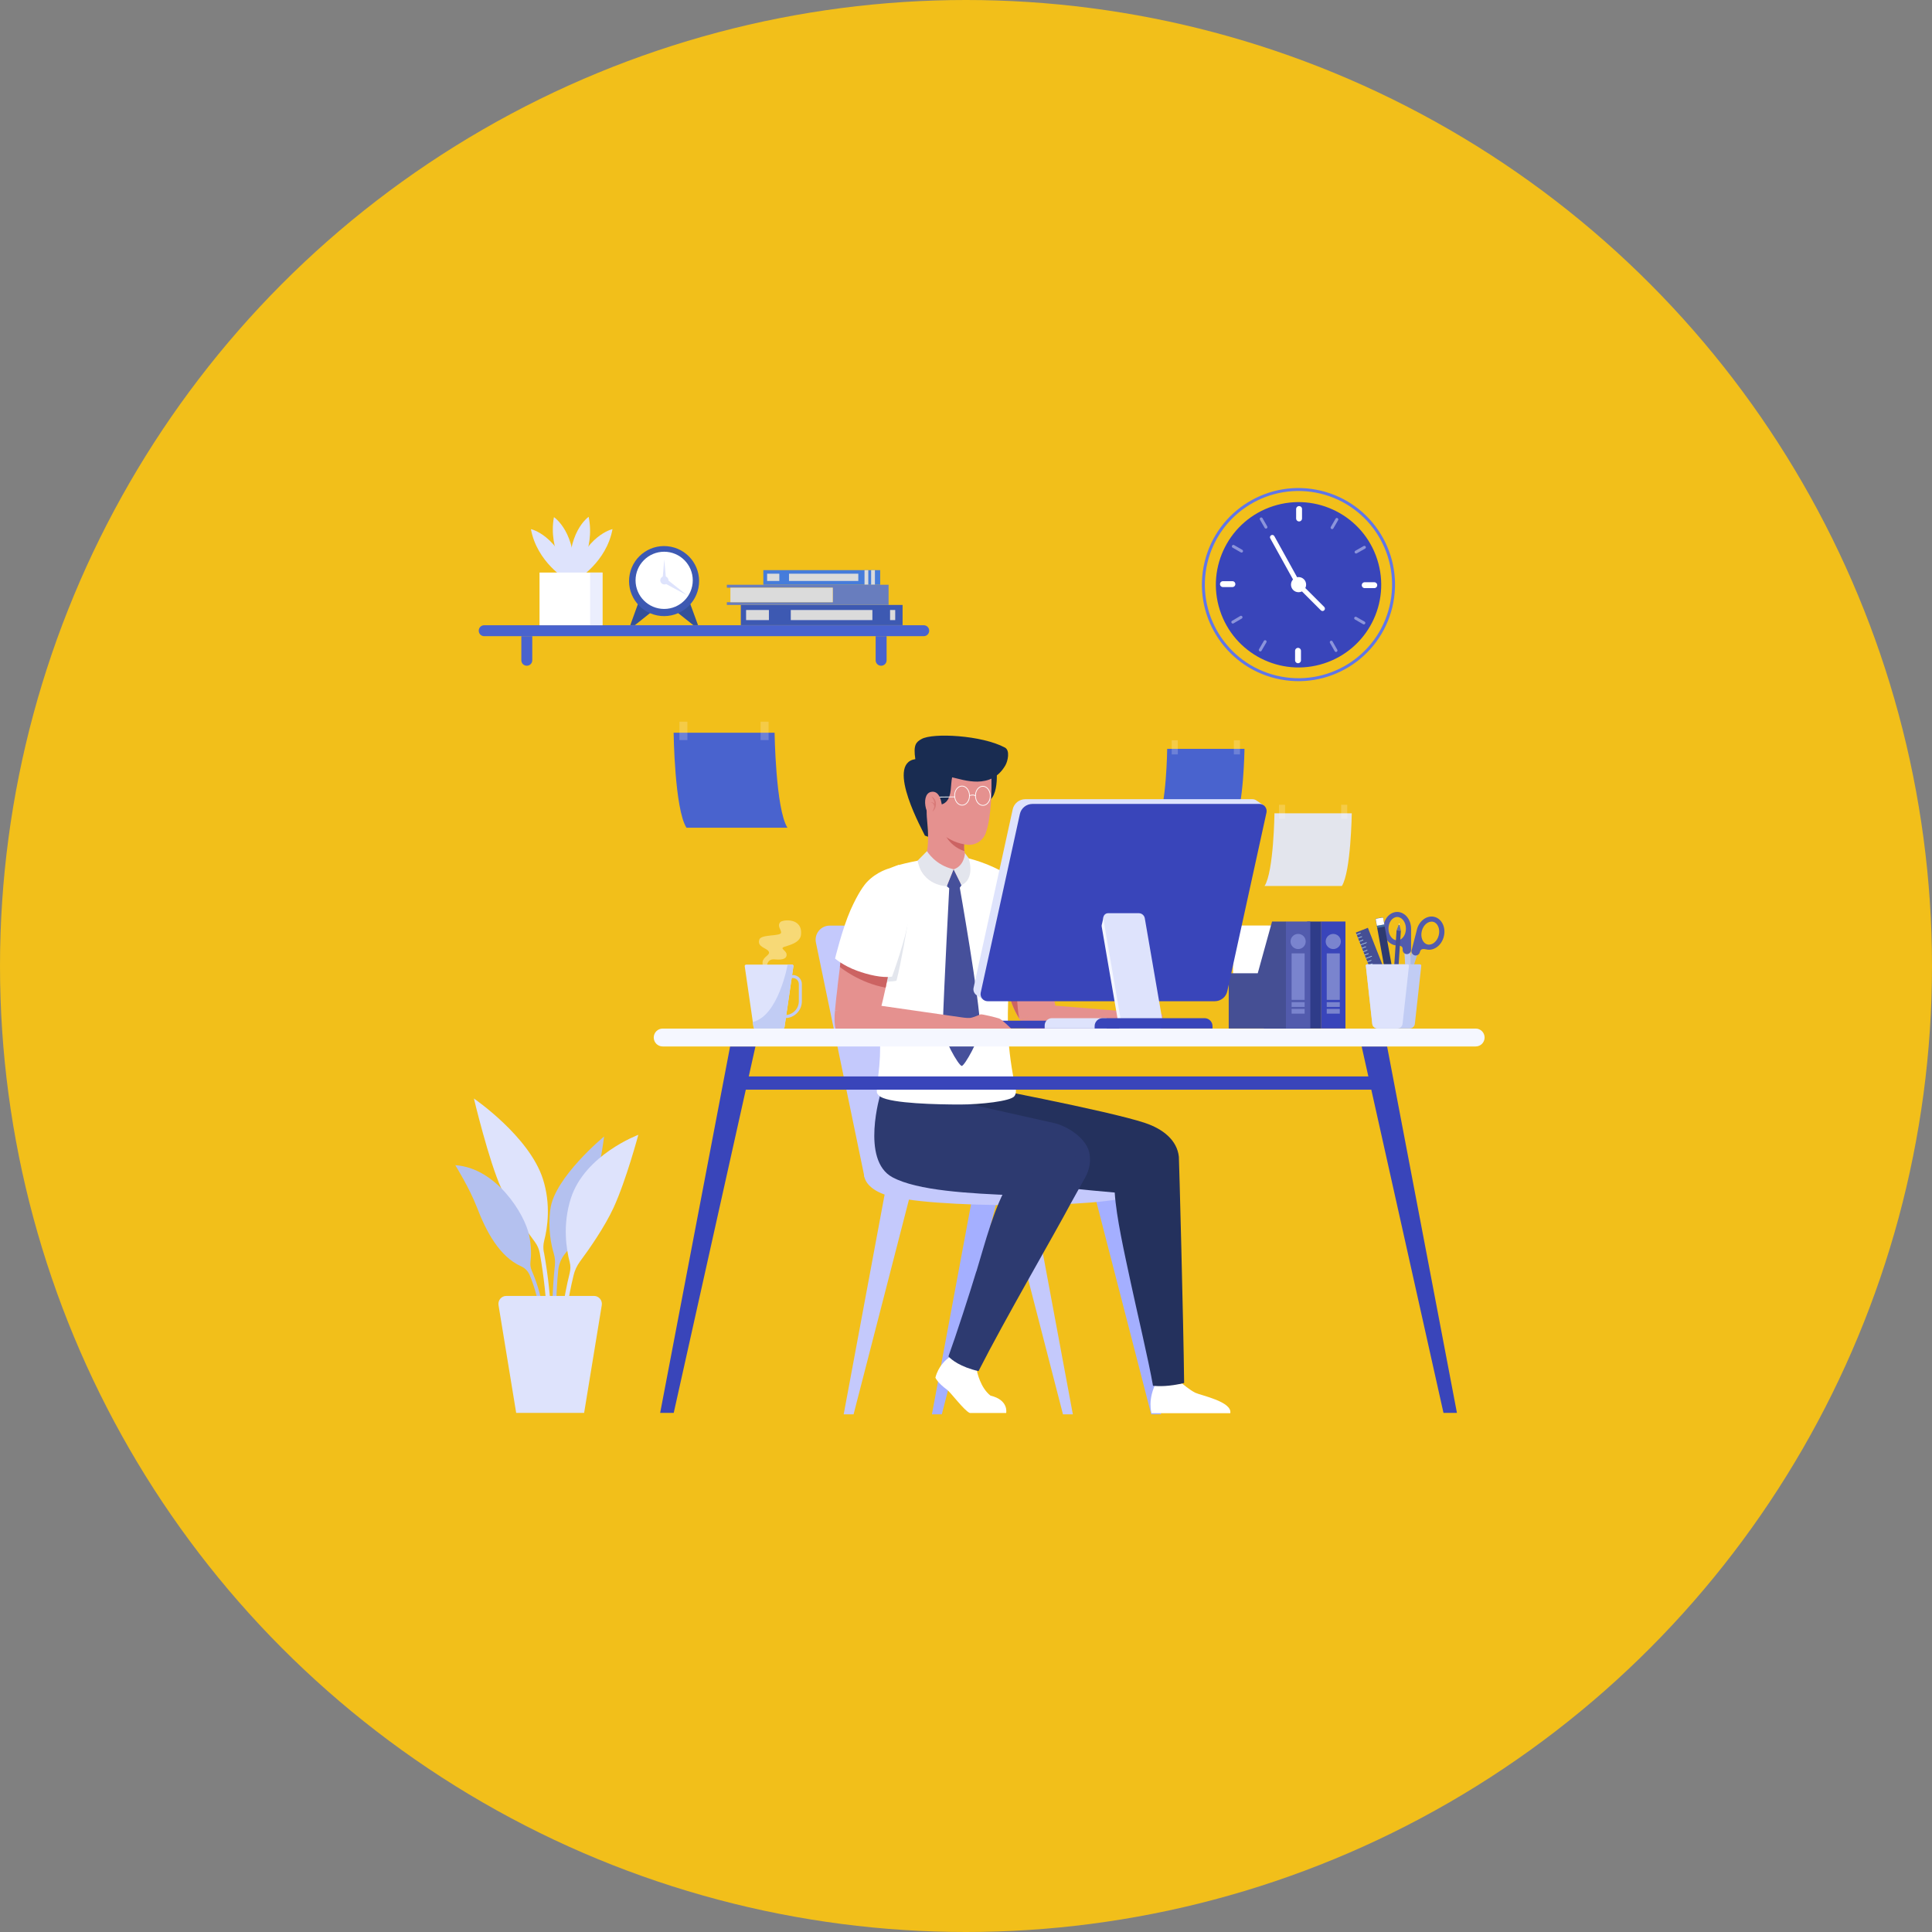 <?xml version="1.0" encoding="UTF-8"?>
<svg id="_圖層_2" data-name="圖層_2" xmlns="http://www.w3.org/2000/svg" viewBox="0 0 183.7 183.7">
  <rect x="0" y="0" width="183.7" height="183.7" fill="#808080" stroke="none"/>
  <defs>
    <style>
      .cls-1 {
        opacity: .6;
      }

      .cls-1, .cls-2 {
        fill: #dee3fc;
      }

      .cls-3 {
        fill: #687dbe;
      }

      .cls-4 {
        stroke-width: .07px;
      }

      .cls-4, .cls-5, .cls-6, .cls-7, .cls-8, .cls-9 {
        fill: none;
        stroke-miterlimit: 10;
      }

      .cls-4, .cls-8 {
        stroke: #fff;
      }

      .cls-10 {
        fill: #4963ce;
      }

      .cls-11 {
        fill: #2f3c89;
      }

      .cls-12 {
        fill: #beebfd;
      }

      .cls-5 {
        stroke: #caf1fd;
        stroke-width: .05px;
      }

      .cls-13 {
        fill: #dbdbdb;
      }

      .cls-14 {
        fill: #e5918f;
      }

      .cls-15 {
        fill: #46509b;
      }

      .cls-16 {
        opacity: .4;
      }

      .cls-16, .cls-17 {
        fill: #fff;
      }

      .cls-6 {
        stroke: #6076e8;
      }

      .cls-6, .cls-7 {
        stroke-width: .28px;
      }

      .cls-18 {
        fill: #626faf;
      }

      .cls-19 {
        fill: #7a84ce;
      }

      .cls-20 {
        fill: #335099;
      }

      .cls-21 {
        fill: #fffdfc;
        opacity: .2;
      }

      .cls-22 {
        fill: #24315d;
      }

      .cls-23 {
        fill: #3945ba;
      }

      .cls-7 {
        stroke: #dee3fc;
      }

      .cls-7, .cls-8 {
        stroke-linecap: round;
      }

      .cls-24 {
        fill: #2d3a70;
      }

      .cls-25 {
        fill: #599dd0;
      }

      .cls-26 {
        fill: #e3e6ed;
      }

      .cls-27 {
        fill: #3d59b2;
      }

      .cls-28 {
        fill: #454f94;
      }

      .cls-29 {
        fill: #c4c9fc;
      }

      .cls-30 {
        fill: #adbae0;
      }

      .cls-31 {
        opacity: .91;
      }

      .cls-32 {
        opacity: .5;
      }

      .cls-33 {
        fill: #192c51;
      }

      .cls-8 {
        stroke-width: .56px;
      }

      .cls-34 {
        fill: #467cdb;
      }

      .cls-35 {
        fill: #a4afff;
      }

      .cls-36 {
        fill: #525bad;
      }

      .cls-37 {
        fill: #b4c1ef;
      }

      .cls-38 {
        fill: #c0caed;
      }

      .cls-39 {
        fill: #c1ccf4;
      }

      .cls-40 {
        fill: #e3e5ed;
      }

      .cls-41 {
        fill: #cc6362;
      }

      .cls-9 {
        stroke: #c1ccf4;
        stroke-width: .29px;
      }

      .cls-42 {
        fill: #fdc50f;
      }

      .cls-43 {
        fill: #f5f7ff;
      }
    </style>
  </defs>
  <g id="_圖層_5" data-name="圖層_5">
    <g class="cls-31">
      <circle class="cls-42" cx="91.85" cy="91.85" r="91.85"/>
    </g>
    <g>
      <g>
        <g>
          <circle class="cls-6" cx="123.47" cy="55.59" r="9.04" transform="translate(40.64 162.71) rotate(-76.53)"/>
          <circle class="cls-23" cx="123.47" cy="55.59" r="7.86" transform="translate(-11.1 40.56) rotate(-17.86)"/>
          <path class="cls-17" d="M124.19,55.59c0,.4-.32.72-.72.72s-.72-.32-.72-.72.32-.72.72-.72.72.32.72.72Z"/>
          <path class="cls-17" d="M123.39,55.45h0c-.11.06-.24.02-.3-.09l-2.31-4.17c-.06-.11-.02-.24.09-.3h0c.11-.06.24-.02.3.09l2.31,4.17c.06.11.02.24-.09.3Z"/>
          <path class="cls-17" d="M123.59,55.71h0c.09-.09.23-.09.32,0l2,2c.09.09.09.23,0,.32h0c-.09.09-.23.09-.32,0l-2-2c-.09-.09-.09-.23,0-.32Z"/>
          <g>
            <line class="cls-8" x1="123.52" y1="49.3" x2="123.52" y2="48.4"/>
            <line class="cls-8" x1="129.76" y1="55.64" x2="130.67" y2="55.64"/>
            <line class="cls-8" x1="123.42" y1="61.88" x2="123.42" y2="62.78"/>
            <line class="cls-8" x1="117.18" y1="55.54" x2="116.28" y2="55.54"/>
          </g>
          <g class="cls-32">
            <line class="cls-7" x1="120.37" y1="50.12" x2="119.92" y2="49.34"/>
            <line class="cls-7" x1="128.94" y1="52.49" x2="129.73" y2="52.04"/>
            <line class="cls-7" x1="126.58" y1="61.06" x2="127.03" y2="61.85"/>
            <line class="cls-7" x1="118" y1="58.69" x2="117.22" y2="59.15"/>
          </g>
          <g class="cls-32">
            <line class="cls-7" x1="118.05" y1="52.4" x2="117.27" y2="51.95"/>
            <line class="cls-7" x1="126.66" y1="50.17" x2="127.11" y2="49.39"/>
            <line class="cls-7" x1="128.9" y1="58.78" x2="129.68" y2="59.23"/>
            <line class="cls-7" x1="120.29" y1="61.01" x2="119.83" y2="61.8"/>
          </g>
        </g>
        <g>
          <path class="cls-10" d="M117.39,78.11c.86-1.36.94-6.91.94-6.91h-7.35s-.07,5.55-.94,6.91h7.35Z"/>
          <rect class="cls-21" x="111.41" y="70.39" width=".58" height="1.34"/>
          <rect class="cls-21" x="117.32" y="70.39" width=".58" height="1.34"/>
        </g>
        <g>
          <path class="cls-10" d="M65.27,78.7c-1.13-1.78-1.22-9.03-1.22-9.03h9.6s.1,7.24,1.22,9.03h-9.6Z"/>
          <rect class="cls-21" x="72.32" y="68.62" width=".76" height="1.75" transform="translate(145.4 138.99) rotate(180)"/>
          <rect class="cls-21" x="64.6" y="68.62" width=".76" height="1.75" transform="translate(129.96 138.99) rotate(180)"/>
        </g>
        <g>
          <path class="cls-40" d="M127.59,84.24c.86-1.36.94-6.91.94-6.91h-7.35s-.07,5.55-.94,6.91h7.35Z"/>
          <rect class="cls-21" x="121.61" y="76.52" width=".58" height="1.34"/>
          <rect class="cls-21" x="127.52" y="76.52" width=".58" height="1.34"/>
        </g>
        <g>
          <g>
            <path class="cls-10" d="M87.83,60.49h-41.79c-.29,0-.52-.23-.52-.52h0c0-.29.23-.52.52-.52h41.79c.29,0,.52.23.52.52h0c0,.29-.23.52-.52.52Z"/>
            <g>
              <path class="cls-10" d="M50.09,63.3h0c-.29,0-.52-.23-.52-.52v-2.29h1.04v2.29c0,.29-.23.52-.52.52Z"/>
              <path class="cls-10" d="M83.78,63.3h0c-.29,0-.52-.23-.52-.52v-2.29h1.04v2.29c0,.29-.23.52-.52.52Z"/>
            </g>
          </g>
          <g>
            <g>
              <path class="cls-2" d="M53.82,55.08s-2.75-1.61-3.34-4.77c0,0,2.59.54,3.89,4.77"/>
              <path class="cls-2" d="M54.9,55.08s2.75-1.61,3.34-4.77c0,0-2.59.54-3.89,4.77"/>
              <path class="cls-2" d="M54.07,54.82s-1.98-2.49-1.4-5.65c0,0,2.22,1.44,1.9,5.85"/>
              <path class="cls-2" d="M54.71,54.83s1.92-2.54,1.26-5.69c0,0-2.19,1.49-1.76,5.89"/>
            </g>
            <g>
              <rect class="cls-17" x="51.3" y="54.44" width="5.99" height="5.01"/>
              <rect class="cls-1" x="56.11" y="54.44" width="1.18" height="5.01"/>
            </g>
          </g>
          <g>
            <g>
              <polyline class="cls-20" points="60.74 57.2 59.93 59.44 60.37 59.44 61.99 58.15"/>
              <polyline class="cls-20" points="65.55 57.2 66.37 59.44 65.92 59.44 64.3 58.15"/>
            </g>
            <circle class="cls-27" cx="63.15" cy="55.25" r="3.33" transform="translate(-3.42 106.34) rotate(-78.69)"/>
            <path class="cls-17" d="M65.87,55.18c0,1.5-1.22,2.72-2.72,2.72s-2.72-1.22-2.72-2.72,1.22-2.72,2.72-2.72,2.72,1.22,2.72,2.72Z"/>
            <g>
              <polygon class="cls-2" points="63.34 55.18 62.99 55.18 63.16 53.19 63.34 55.18"/>
              <polygon class="cls-2" points="63.03 55.37 63.29 54.99 65.33 56.6 63.03 55.37"/>
              <path class="cls-2" d="M63.56,55.18c0,.22-.18.39-.39.39s-.39-.18-.39-.39.18-.39.39-.39.39.18.39.39Z"/>
            </g>
          </g>
          <g>
            <g>
              <rect class="cls-27" x="70.44" y="57.52" width="15.38" height="1.92"/>
              <rect class="cls-13" x="70.94" y="58" width="2.17" height=".96"/>
              <rect class="cls-13" x="84.63" y="58" width=".49" height=".96"/>
              <rect class="cls-13" x="75.19" y="58" width="7.76" height=".96"/>
            </g>
            <g>
              <rect class="cls-34" x="72.58" y="54.21" width="11.11" height="1.39"/>
              <rect class="cls-13" x="72.94" y="54.55" width="1.16" height=".69"/>
              <rect class="cls-13" x="82.83" y="54.21" width=".36" height="1.39"/>
              <rect class="cls-13" x="82.2" y="54.21" width=".36" height="1.39"/>
              <rect class="cls-13" x="75.02" y="54.55" width="6.59" height=".69"/>
            </g>
            <g>
              <polygon class="cls-3" points="84.49 55.6 84.49 57.52 69.11 57.52 69.11 57.26 79.18 57.26 79.18 55.88 69.11 55.88 69.11 55.6 84.49 55.6"/>
              <rect class="cls-13" x="69.45" y="55.88" width="9.73" height="1.38"/>
            </g>
          </g>
        </g>
      </g>
      <g>
        <g>
          <polygon class="cls-29" points="80.22 134.48 81.16 134.48 86.7 113 84.22 113 80.22 134.48"/>
          <polygon class="cls-29" points="102.01 134.48 101.07 134.48 95.53 113 98.01 113 102.01 134.48"/>
          <polygon class="cls-35" points="88.61 134.48 89.55 134.48 95.09 113 92.61 113 88.61 134.48"/>
          <polygon class="cls-35" points="110.4 134.48 109.46 134.48 103.92 113 106.4 113 110.4 134.48"/>
          <path class="cls-29" d="M104.27,111.59c.97.18,4.36,1.31,3.35,2.03-1.76,1.25-19.7,1.36-23.57-.06-3.06-1.12-2.22-3.75,1.11-4.22,3.34-.46,14.05,1.32,19.11,2.24Z"/>
          <path class="cls-29" d="M82.2,111.93l-4.62-22.31c-.17-.83.46-1.61,1.31-1.61h10.2v23.93h-6.89Z"/>
        </g>
        <g>
          <path class="cls-17" d="M116.98,134.37h-7.49s-.42-1.33.49-2.99c0,0,.6.48,2.41.16,0,0,.75.64,1.27.89.52.25,3.52.84,3.32,1.94Z"/>
          <path class="cls-17" d="M91.09,128.19s-.35.58-.76.83c-.41.25-1.11.89-1.39,1.97,0,0,.19.48,1.12,1.16.35.26,1.63,1.99,2.15,2.2h3.46s.27-1.23-1.49-1.65c-.97-.75-1.28-2.3-1.28-2.3l.51-1.38-2.31-.83Z"/>
          <path class="cls-22" d="M91.93,104.67h0c.1-1.03.3-1.55.3-1.55,0,0,13.14,2.48,16.63,3.65,1.74.58,3.06,1.65,3.23,3.22h0c.02.16.44,15.81.5,21.51-1.43.35-2.47.32-2.96.26-.4-2.32-1.6-7.38-2.11-9.78-.61-2.85-1.38-6.24-1.53-8.59-5.31-.46-12.32-1.24-13.17-1.67-1.39-.7-1.81-3.18-.9-7.06Z"/>
          <path class="cls-24" d="M100.21,106.78c-1.95-.44-4.15-.93-5.98-1.34l-4.93-1.12-5.42-1.77s-.05.38-.15,1.41c0,0-1.93,6.34,1.13,7.98,2.37,1.27,7.22,1.54,11.77,1.72l6.9-4.23c-.41-1.33-2.11-2.37-3.31-2.65Z"/>
          <path class="cls-24" d="M92.83,120.89c-.61,2.02-1.96,6.19-2.65,8.08.27.31,1.14,1.01,2.86,1.4,2.51-4.94,7.18-12.95,8.8-16h0s1.32-2.37,1.32-2.37c.5-.87.59-1.76.37-2.58l-7.56,2.97c-1.44,2.33-2.31,5.81-3.13,8.5Z"/>
          <path class="cls-14" d="M100.39,95.74l-3.38,1.27c-.04-.06-.08-.11-.11-.17h0c-.56-.9-.83-1.71-1.1-2.79h0c-.18-.56-.34-1.11-.47-1.63-.38-1.47-.58-2.64-.58-2.64l3.85-1.87.7,3.05.23,1.03h0s.85,3.75.85,3.75Z"/>
          <path class="cls-41" d="M95.34,92.42c.14.52.29,1.07.47,1.62h0c.27,1.08.53,1.89,1.1,2.79-.22-1.01-.26-3.27-.26-3.27.96-.22,2.89-1.57,2.89-1.57h0s-.23-1.04-.23-1.04c-.24-.01-.66-.03-.83,0-.24.05-2.12.85-2.61,1.03-.18.07-.36.22-.53.42Z"/>
          <path class="cls-17" d="M83.47,96.17c.12,1.92.4,3.27.03,6.18-.09.73-.13,1.18-.13,1.47,0,.2.26.41.36.47,1.1.64,5.4.73,7.56.73,1.92,0,4.8-.31,5.16-.79.33-.44.03-1.09-.13-1.98-.71-4.01-.46-6.1-.41-9,0-.07,0-.14,0-.22v-.06h0c.23-.03.44-.08.63-.11.31-.07.55-.14.65-.17,2.33-.73,2.68-1.48,2.68-1.48-.66-2.87-1.45-4.79-2.16-6.06-.02-.03-.03-.06-.05-.09-.02-.03-.04-.06-.06-.09-.38-.63-.93-1.16-1.54-1.6-.06-.04-.12-.09-.18-.13-1.75-1.18-3.91-1.66-4.09-1.7,0,0-.01,0-.01,0-.55-.04-1.16-.05-1.81-.03-1.11.03-2.91.3-4.52.74,0,0-.01,0-.02,0-.16.05-1.2.44-2.28,1.6-.36.38-.73.85-1.07,1.43.08,1.8.46,5.03.68,7.82.04.42.67,2.67.7,3.07Z"/>
          <path class="cls-26" d="M95.92,92.97c.23-.03.44-.08.63-.11l-.54-4.95c-.02.81-.09,4.56-.09,5.06Z"/>
          <g>
            <path class="cls-33" d="M94.7,72.57s.51,3.36-.99,3.71c-.96.22-.85-.96-.85-.96l-.03-1.4,1.86-1.36Z"/>
            <path class="cls-14" d="M90.9,84.08c-3.12.37-3.84-2.06-3.32-2.31.34-.05.44-.32.49-.5.45-1.75-.11-4.53-.11-4.53,0,0,2.22,1.76,3.26,2.58.32.26.53.43.53.43,0,.06-.15.7-.05,1.18.01.06.03.13.05.18.04.09.04.41.04.41h0c.21.27,1.11,2.31-.89,2.55Z"/>
            <path class="cls-41" d="M91.7,80.93c-1.69-.57-2.04-2.07-2.04-2.07l1.18.28.38.18c.32.26.53.43.53.43,0,.06-.15.7-.05,1.18Z"/>
            <path class="cls-14" d="M94.27,73.9c.02,1.01.02,3.74-.54,5.31-.26.73-.99,1.19-1.76,1.11-.75-.08-1.83-.39-2.8-1.42-.5-.53-1.05-.59-1.31-1.27-.42-1.1-1.07-3.14-.7-4.46.51-1.8,6.03-3.84,6.99-.17.08.3.1.6.11.91Z"/>
            <path class="cls-33" d="M87.03,72.17c-.2-1.35.07-1.61.59-1.9,1.07-.61,5.73-.37,7.93.81.51.27.27,1.3.05,1.68-1.37,2.4-4.02,1.37-5.07,1.15-.16.74-.01,1.73-.55,2.31-.31.33-.9.41-1.51.38-.06.15-.35.3-.36.51-.02.7.15,1.62.13,2.45l-.3-.11c-.06-.21-3.82-6.84-.91-7.27Z"/>
            <g>
              <path class="cls-4" d="M92.75,75.67c0,.5.32.91.71.91.39,0,.71-.41.7-.91,0-.5-.32-.91-.71-.91-.39,0-.71.41-.7.91Z"/>
              <path class="cls-4" d="M90.77,75.65c0,.5.32.91.71.91.39,0,.71-.41.7-.91,0-.5-.32-.91-.71-.91-.39,0-.71.41-.7.91Z"/>
              <path class="cls-4" d="M92.75,75.67s-.13-.15-.56-.03"/>
              <line class="cls-4" x1="90.78" y1="75.77" x2="89.09" y2="75.79"/>
            </g>
            <path class="cls-14" d="M89.22,77.79c-1.11.58-1.8-2.23-.71-2.49.82-.19.99.97.99.97,0,0,.35,1.19-.28,1.52Z"/>
            <g class="cls-32">
              <path class="cls-41" d="M88.56,75.73c.56.25.57,1.09.1,1.44.26-.5.28-1-.1-1.44h0Z"/>
              <path class="cls-41" d="M88.48,76.29c.21-.06.43.12.51.32l-.16.06c-.03-.18-.13-.37-.35-.38,0,0,.22,0,0,0Z"/>
            </g>
          </g>
          <path class="cls-26" d="M86.29,87.91s-.61,3.68-1.05,5.34c0,0-.29.1-1.36.09l2.41-5.44Z"/>
          <path class="cls-14" d="M84.81,90.64s-.03.21-.09.55c-.1.6-.28,1.64-.51,2.73-.16.73-.33,1.49-.52,2.17h-4.29s0-.02,0-.03c0-.02,0-.03,0-.05.06-.65.14-1.42.24-2.19,0-.04,0-.07,0-.07.07-.6.15-1.21.22-1.79.04-.3.07-.59.11-.86.17-1.33.31-2.31.31-2.31l4.52,1.86Z"/>
          <path class="cls-41" d="M79.87,91.95c.09.07,1.84,1.5,4.34,1.96.23-1.09.41-2.12.51-2.73-.09-.14-.17-.23-.21-.25-.23-.12-2.76-.76-2.76-.76l-1.78.91c-.04.28-.07.56-.11.86Z"/>
          <path class="cls-17" d="M80.87,86.53c.71-1.59,1.26-2.34,1.56-2.66.95-1.01,2.15-1.31,2.15-1.31.49-.2.86-.31.86-.31,0,0,1.45,1.04.94,5.15-.22,1.79-1.56,5.46-1.56,5.46-.93.15-2.3-.18-3.33-.56-1.32-.48-2.09-1.16-2.09-1.16,0,0,.69-2.84,1.47-4.61Z"/>
          <path class="cls-15" d="M91.21,84.12s1.98,11.19,1.98,13.6c0,1.03-1.48,3.63-1.74,3.63-.3,0-1.84-2.72-1.81-3.76.12-3.78.63-13.44.63-13.44l.94-.04Z"/>
          <path class="cls-14" d="M97.01,97.01s.96,1.75,2.42,1.96,11.1-1.18,11.1-1.18v-1.33l-10.17-.84-3.35,1.39Z"/>
          <rect class="cls-23" x="91.47" y="97.05" width="16.86" height=".73"/>
          <path class="cls-14" d="M95,96.84c-.27-.09-1.62-.43-1.77-.39-.15.05-.7.31-1.01.34-.31.02-.8-.06-.8-.06l-8.36-1.2-3.66.56s-.4,2.67,1.06,2.88c1.46.21,10.96-1.17,10.96-1.17h4.72s-.87-.87-1.14-.96Z"/>
          <path class="cls-15" d="M90.67,82.65l.75,1.51s-.22.49-.63.52c-.21.02-.58-.24-.77-.42l.65-1.61Z"/>
          <path class="cls-40" d="M88.14,80.93s.79,1.35,2.53,1.72l-.65,1.61s-2.3,0-2.77-2.43l.89-.9Z"/>
          <path class="cls-40" d="M90.67,82.65l.75,1.51s1.3-.45.69-2.55l-.36-.49s-.04,1.21-1.08,1.54Z"/>
        </g>
        <g>
          <polygon class="cls-23" points="71.83 99.5 64.06 134.34 62.77 134.34 69.42 99.5 71.83 99.5"/>
          <polygon class="cls-23" points="129.47 99.5 137.25 134.34 138.53 134.34 131.89 99.5 129.47 99.5"/>
          <rect class="cls-23" x="68.93" y="102.35" width="62.96" height="1.26"/>
          <path class="cls-43" d="M140.32,99.5H63.01c-.47,0-.85-.38-.85-.85h0c0-.47.38-.85.85-.85h77.3c.47,0,.85.38.85.85h0c0,.47-.38.85-.85.85Z"/>
        </g>
        <g>
          <g>
            <rect class="cls-19" x="120.59" y="88.01" width="4.15" height="7.73" transform="translate(245.33 183.74) rotate(180)"/>
            <rect class="cls-23" x="125.61" y="87.62" width="2.33" height="10.17" transform="translate(253.54 185.41) rotate(180)"/>
            <polygon class="cls-11" points="125.61 87.62 124.29 87.62 122.93 92.54 120.17 92.54 120.17 97.79 125.61 97.79 125.61 87.62"/>
            <path class="cls-19" d="M126.05,89.52c0,.4.32.72.72.72s.72-.32.72-.72-.32-.72-.72-.72-.72.32-.72.72Z"/>
            <rect class="cls-19" x="126.15" y="90.66" width="1.24" height="4.42" transform="translate(253.54 185.73) rotate(180)"/>
            <rect class="cls-19" x="126.15" y="95.28" width="1.24" height=".45" transform="translate(253.54 191.02) rotate(180)"/>
            <rect class="cls-19" x="126.15" y="95.92" width="1.24" height=".45" transform="translate(253.54 192.3) rotate(180)"/>
          </g>
          <g>
            <rect class="cls-17" x="117.25" y="88.01" width="4.15" height="7.73" transform="translate(238.64 183.74) rotate(180)"/>
            <rect class="cls-36" x="122.27" y="87.62" width="2.33" height="10.17" transform="translate(246.86 185.41) rotate(180)"/>
            <polygon class="cls-28" points="122.27 87.62 120.95 87.62 119.59 92.54 116.83 92.54 116.83 97.79 122.27 97.79 122.27 87.62"/>
            <path class="cls-19" d="M122.71,89.52c0,.4.32.72.72.72s.72-.32.72-.72-.32-.72-.72-.72-.72.32-.72.72Z"/>
            <rect class="cls-19" x="122.81" y="90.66" width="1.24" height="4.42" transform="translate(246.86 185.73) rotate(180)"/>
            <rect class="cls-19" x="122.81" y="95.28" width="1.24" height=".45" transform="translate(246.86 191.02) rotate(180)"/>
            <rect class="cls-19" x="122.81" y="95.92" width="1.24" height=".45" transform="translate(246.86 192.3) rotate(180)"/>
          </g>
        </g>
        <g>
          <path class="cls-2" d="M120.14,76.56l-.68-.45c-.11-.08-.24-.12-.38-.12h-21.59c-.58,0-1.08.4-1.2.97l-3.72,16.97c-.06.28.07.55.29.7h0s.68.46.68.46l.12-.34h21.16c.58,0,1.08-.4,1.2-.97l3.72-16.97s.01-.09.01-.13l.39-.11Z"/>
          <path class="cls-23" d="M93.91,95.2h21.59c.58,0,1.08-.4,1.2-.97l3.72-16.97c.09-.42-.23-.82-.66-.82h-21.59c-.58,0-1.08.4-1.2.97l-3.72,16.97c-.09.42.23.82.66.82Z"/>
          <path class="cls-43" d="M108.69,88.04c-.05-.28-.29-.48-.57-.48h-2.82l-.36-.43-.16.72c-.03.07-.04.15-.03.24l1.67,9.7h3.94l-1.68-9.74Z"/>
          <path class="cls-2" d="M106.59,97.05h3.94l-1.68-9.74c-.05-.28-.29-.48-.57-.48h-2.92c-.28,0-.49.25-.45.53l1.67,9.7Z"/>
          <g>
            <path class="cls-2" d="M99.34,96.81h5.89v.29c0,.38-.31.69-.69.69h-5.2v-.98h0Z" transform="translate(204.56 194.6) rotate(180)"/>
            <path class="cls-23" d="M104.07,96.81h11.21v.22c0,.42-.34.76-.76.76h-9.69c-.42,0-.76-.34-.76-.76v-.22h0Z" transform="translate(219.36 194.6) rotate(180)"/>
          </g>
        </g>
        <g>
          <path class="cls-16" d="M74.19,87.68c.21-.25,2.16-.46,1.97,1.21-.09.79-1.22,1-1.62,1.15s.21.33.25.69c.04.36-.25.58-1.13.49-.88-.09-.75.95-.75.95h-.23s-.31-.51-.11-.9c.2-.39.72-.52.5-.83-.22-.32-1.11-.41-.87-1.11.18-.52,2.06-.28,2.07-.66,0-.3-.39-.62-.09-.98Z"/>
          <path class="cls-2" d="M75.44,91.87l-.85,5.81c0,.07-.07.11-.13.11h-2.68c-.07,0-.12-.05-.13-.11l-.07-.51-.77-5.3c-.01-.08.05-.15.13-.15h4.38c.08,0,.14.07.13.15Z"/>
          <path class="cls-9" d="M75.04,92.85h.34c.4,0,.72.32.72.72v1.63c0,.81-.66,1.46-1.46,1.46h0"/>
          <path class="cls-39" d="M75.44,91.87l-.85,5.81c0,.07-.07.11-.13.11h-2.68c-.07,0-.12-.05-.13-.11l-.07-.51c2.44-.57,3.31-5.45,3.31-5.45h.42c.08,0,.14.07.13.15Z"/>
        </g>
        <g>
          <g>
            <polyline class="cls-30" points="134.32 90.15 132.94 95.56 133.2 95.63 134.91 90.3"/>
            <path class="cls-12" d="M134.88,88.76c-.02.09-.42,1.65-.42,1.65-.02.08.03.17.11.19h0c.08.02.17-.03.19-.11l.05-.19s.22-.47.83-.28c0,0-.73-.09-.75-.09-.02,0,.02-1.26,0-1.17Z"/>
            <g>
              <polyline class="cls-38" points="134.12 90.1 134.12 95.69 133.84 95.69 133.51 90.1"/>
              <g>
                <path class="cls-12" d="M133.93,88.62c0,.09,0,1.7,0,1.7,0,.09-.07.15-.15.15h0c-.09,0-.15-.07-.15-.15v-.19s-.1-.51-.74-.47c0,0,.73.09.75.1.02,0,.3-1.23.3-1.13Z"/>
                <g>
                  <path class="cls-36" d="M134.22,90.35c-.05.21.07.43.29.49.21.05.43-.07.49-.29,0,0,.03-.13.08-.2.08-.11.24-.15.52-.08,0,0,0,0,.01,0,.71.18,1.46-.37,1.67-1.22.22-.85-.18-1.69-.89-1.87-.71-.18-1.46.37-1.67,1.22,0,.03-.01.06-.02.09h0s-.48,1.86-.48,1.86ZM135.72,89.8c-.44-.11-.68-.69-.53-1.28.15-.59.63-.98,1.08-.87.44.11.68.69.53,1.28-.15.59-.63.98-1.08.87Z"/>
                  <path class="cls-36" d="M131.53,88.3c0,.88.59,1.6,1.32,1.6,0,0,.01,0,.02,0,.29,0,.43.08.48.21.03.08.02.21.02.21,0,.22.18.4.4.4s.4-.18.4-.4v-1.92s0,0,0,0c0-.03,0-.06,0-.09,0-.88-.59-1.6-1.32-1.6-.73,0-1.32.71-1.32,1.59ZM132.02,88.3c0-.61.37-1.11.83-1.11.46,0,.83.5.83,1.11,0,.61-.37,1.11-.83,1.11-.46,0-.83-.5-.83-1.11Z"/>
                </g>
              </g>
            </g>
          </g>
          <g>
            <path class="cls-17" d="M133.03,88.02s.03-.01.03-.03v-.16s0-.03-.02-.03c-.02,0-.03.01-.03.03v.16s0,.03.02.03c0,0,0,0,0,0Z"/>
            <polygon class="cls-28" points="132.35 95.07 132.76 95.1 133.2 88.49 132.99 88.48 132.79 88.46 132.35 95.07"/>
            <polygon class="cls-18" points="132.99 87.93 133.07 87.94 133.2 88.49 132.79 88.46 132.99 87.93"/>
          </g>
          <g>
            <path class="cls-24" d="M131.91,93.49l.7-.13-1.1-6.08s-.04-.05-.07-.05l-.59.11s-.05.04-.05.07l1.1,6.08Z"/>
            <path class="cls-17" d="M130.86,87.29h.71v.62s-.03.06-.06.06h-.6s-.06-.03-.06-.06v-.62h0Z" transform="translate(275.91 150.54) rotate(169.76)"/>
            <g class="cls-32">
              <rect class="cls-25" x="130.94" y="87.96" width=".71" height=".21" transform="translate(-13.56 24.74) rotate(-10.24)"/>
            </g>
          </g>
          <g>
            <rect class="cls-28" x="130.09" y="88.21" width="1.23" height="6.67" transform="translate(285.88 128.79) rotate(158.49)"/>
            <g>
              <line class="cls-5" x1="129.37" y1="88.72" x2="128.99" y2="88.87"/>
              <line class="cls-5" x1="129.5" y1="89.05" x2="129.12" y2="89.2"/>
              <line class="cls-5" x1="129.62" y1="89.37" x2="129.25" y2="89.52"/>
              <line class="cls-5" x1="129.94" y1="89.62" x2="129.37" y2="89.84"/>
              <line class="cls-5" x1="129.88" y1="90.01" x2="129.5" y2="90.16"/>
              <line class="cls-5" x1="130.01" y1="90.34" x2="129.63" y2="90.49"/>
              <line class="cls-5" x1="130.13" y1="90.66" x2="129.75" y2="90.81"/>
              <line class="cls-5" x1="130.44" y1="90.91" x2="129.88" y2="91.13"/>
              <line class="cls-5" x1="130.39" y1="91.31" x2="130.01" y2="91.45"/>
              <line class="cls-5" x1="130.51" y1="91.63" x2="130.14" y2="91.78"/>
              <line class="cls-5" x1="130.64" y1="91.95" x2="130.26" y2="92.1"/>
              <line class="cls-5" x1="130.95" y1="92.2" x2="130.39" y2="92.42"/>
              <line class="cls-5" x1="130.89" y1="92.6" x2="130.52" y2="92.74"/>
              <line class="cls-5" x1="131.02" y1="92.92" x2="130.64" y2="93.07"/>
              <line class="cls-5" x1="131.15" y1="93.24" x2="130.77" y2="93.39"/>
              <line class="cls-5" x1="131.46" y1="93.49" x2="130.9" y2="93.71"/>
              <line class="cls-5" x1="131.4" y1="93.89" x2="131.03" y2="94.03"/>
              <line class="cls-5" x1="131.53" y1="94.21" x2="131.15" y2="94.36"/>
              <line class="cls-5" x1="131.66" y1="94.53" x2="131.28" y2="94.68"/>
            </g>
          </g>
          <path class="cls-39" d="M129.87,91.83l.61,5.52c.03.25.24.44.5.44h3.05c.26,0,.47-.19.5-.44l.61-5.52c0-.08-.05-.14-.13-.14h-5.01c-.08,0-.14.07-.13.14Z"/>
          <path class="cls-2" d="M129.87,91.83l.61,5.52c.03.25.24.44.5.44h1.88c.26,0,.47-.19.5-.44l.61-5.52c0-.08-.05-.14-.13-.14h-3.85c-.08,0-.14.07-.13.14Z"/>
        </g>
      </g>
      <g>
        <path class="cls-2" d="M51.71,119.07c-.07-.36-.06-.73.03-1.09.31-1.2.66-3.45-.12-5.88-1.3-4.06-6.56-7.65-6.56-7.65,0,0,1.43,5.99,2.6,8.53.86,1.87,2.36,3.99,3.2,5.11.23.31.39.67.46,1.05.85,4.71.73,8.36.73,8.41l.4.02c0-.06.13-3.74-.73-8.5Z"/>
        <path class="cls-37" d="M55.91,115.26c1.05-3.31,1.53-7.2,1.53-7.2,0,0-4.72,3.89-5.11,6.91-.24,1.85.06,3.33.32,4.2.11.37.15.76.11,1.14-.48,4.43-.1,7.83-.1,7.89l.36-.04s-.35-3.21.06-7.4c.06-.57.29-1.12.65-1.56.68-.83,1.64-2.23,2.18-3.92Z"/>
        <path class="cls-2" d="M60.7,107.9s-5.09,1.89-6.42,6.04c-.81,2.53-.43,4.86-.11,6.07.09.34.08.69,0,1.03-1.19,4.78-1.21,9.73-1.21,9.79h.41c0-.06.02-4.89,1.17-9.58.11-.47.32-.9.6-1.29.87-1.17,2.34-3.27,3.2-5.13,1.2-2.61,2.36-6.95,2.36-6.95Z"/>
        <path class="cls-37" d="M51.73,125.43c-.13-1.74-.6-3.3-1.17-4.62-.11-.26-.16-.55-.12-.84.07-.55.1-1.4-.12-2.48-.41-2.04-3.12-6.44-7.03-6.7,0,0,1.35,2.17,2.05,3.99.88,2.3,2.14,4.7,4.22,5.63.37.16.65.47.81.84.5,1.22.9,2.64,1.02,4.2l.36-.03Z"/>
        <path class="cls-2" d="M49.08,134.34h6.46l1.68-10.25c.07-.45-.28-.87-.74-.87h-8.34c-.46,0-.81.41-.74.87l1.68,10.25Z"/>
      </g>
    </g>
  </g>
</svg>